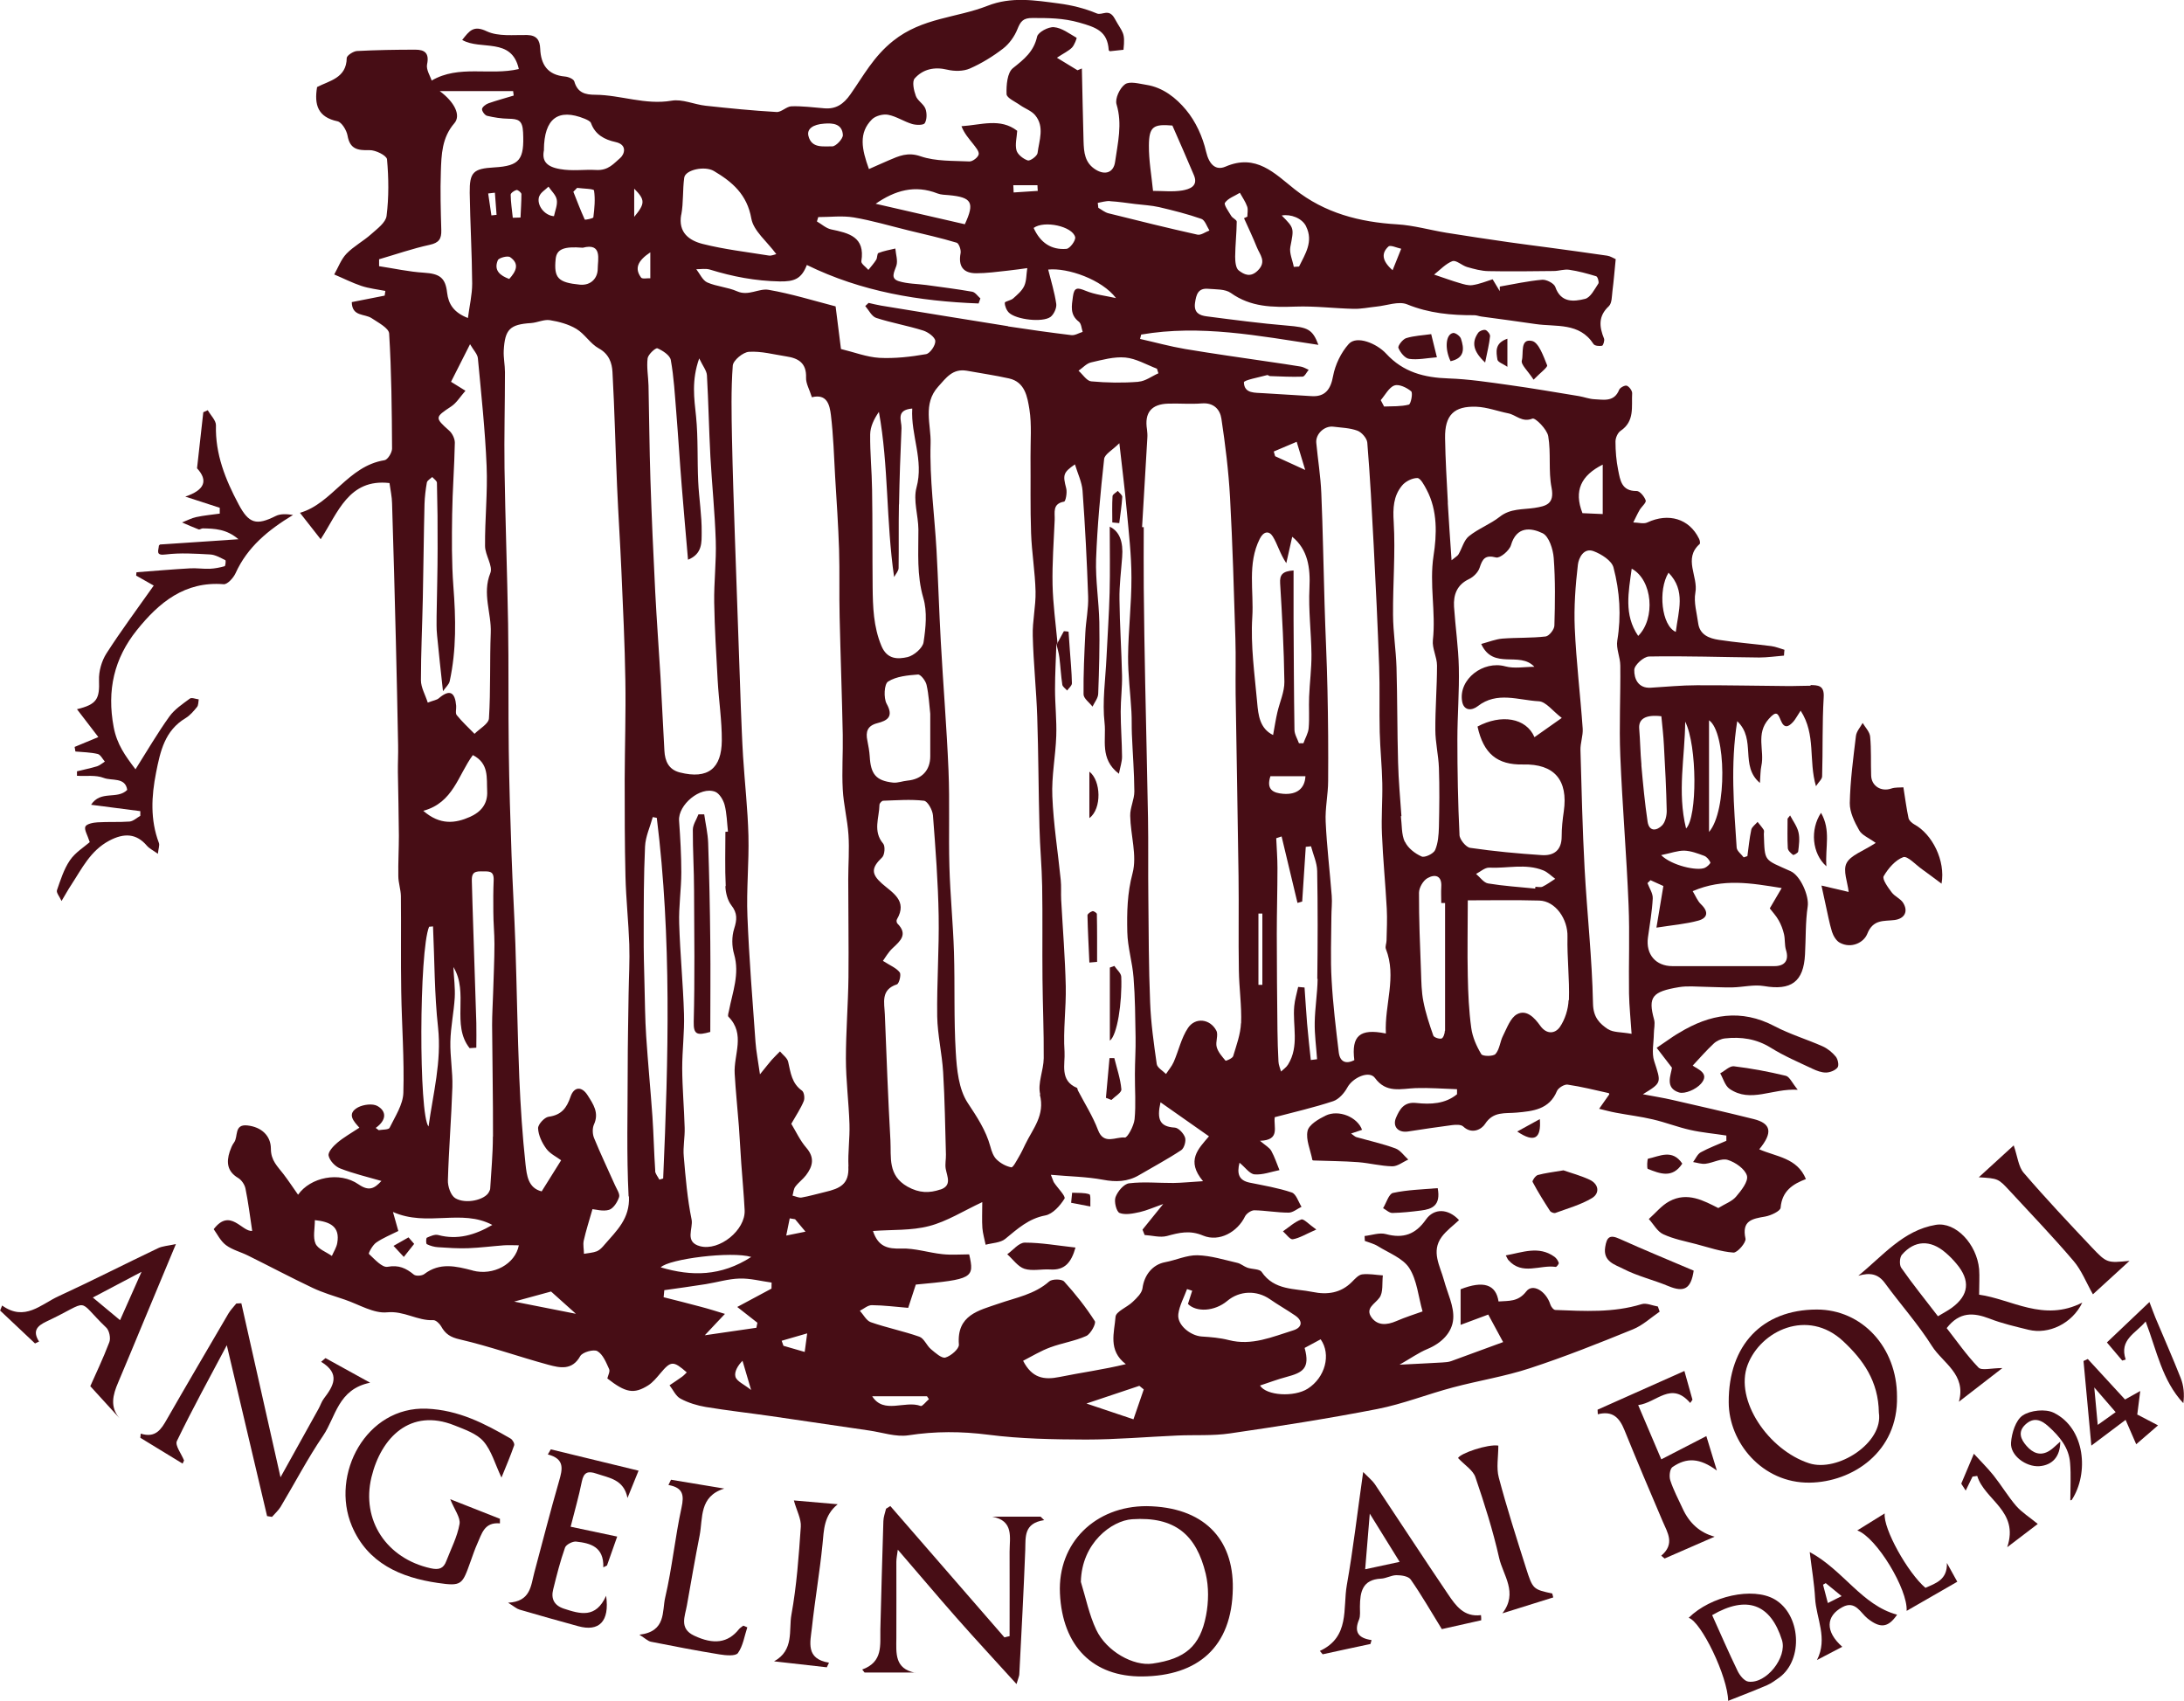 <svg xmlns="http://www.w3.org/2000/svg" id="Livello_2" data-name="Livello 2" viewBox="0 0 195.19 152"><defs><style>      .cls-1 {        fill: #470d15;      }    </style></defs><g id="Livello_1-2" data-name="Livello 1-2"><g><path class="cls-1" d="M161.87,61.28c-.73,0-1.47.04-2.2.03-2.68-.02-5.35-.08-8.03-.07-1.37,0-2.74.14-4.11.22-1.14.07-1.49-.83-1.47-1.59,0-.43.84-1.19,1.32-1.2,3.28-.06,6.56.06,9.85.09.73,0,1.47-.11,2.21-.17,0-.17.03-.35.04-.52-.39-.11-.78-.28-1.18-.33-1.57-.2-3.14-.32-4.7-.56-.84-.13-1.69-.44-1.83-1.49-.12-.91-.41-1.86-.25-2.73.27-1.44-1.1-3.03.38-4.34.07-.07.02-.35-.06-.49-.87-1.78-2.72-2.32-4.61-1.44-.34.16-.83,0-1.26,0,.19-.37.36-.76.57-1.12.18-.3.61-.65.54-.85-.12-.35-.53-.85-.81-.84-1.35.02-1.47-.97-1.65-1.87-.17-.83-.24-1.7-.24-2.55,0-.33.2-.79.46-.96,1.28-.86.96-2.17,1.03-3.37,0-.22-.26-.58-.48-.66-.17-.06-.6.17-.68.36-.44,1.11-1.37.89-2.2.85-.47-.02-.93-.2-1.39-.28-2.08-.34-4.15-.7-6.24-.99-1.8-.25-3.61-.53-5.42-.59-2.16-.07-4.05-.55-5.58-2.22-.82-.89-2.62-1.66-3.34-.86-.69.77-1.21,1.85-1.4,2.87-.21,1.19-.72,1.88-1.95,1.79-1.42-.1-2.84-.16-4.26-.26-.74-.06-1.73.07-1.76-.97,0-.2,1.35-.45,2.08-.65.07-.02.16.08.24.09.97.03,1.95.09,2.92.05.19,0,.37-.4.55-.61-.24-.1-.46-.25-.71-.29-.94-.16-1.88-.29-2.82-.43-2.5-.37-5.01-.72-7.51-1.14-1.36-.23-2.69-.6-4.03-.9.03-.13.07-.26.1-.39,5.28-.91,10.49.11,15.84.92-.53-1.42-.98-1.57-2.78-1.72-2.41-.2-4.82-.52-7.22-.83-.6-.08-1.15-.3-1.03-1.19.11-.77.28-1.35,1.18-1.27.69.06,1.51.01,2.02.37,1.79,1.28,3.74,1.29,5.8,1.22,1.72-.06,3.44.16,5.16.2.69.02,1.37-.13,2.06-.2.92-.09,1.98-.51,2.74-.2,1.96.8,3.95.98,6,.97.21,0,.42.09.64.12,1.61.22,3.23.43,4.84.67,1.83.27,3.91-.17,5.18,1.79.1.16.52.2.76.15.1-.02.24-.46.18-.63-.43-1.06-.54-2.01.43-2.91.28-.27.26-.89.32-1.36.12-.92.19-1.85.29-2.84-.21-.09-.48-.27-.76-.31-1.75-.26-3.5-.49-5.25-.73-1.17-.16-2.34-.3-3.51-.47-1.88-.27-3.75-.55-5.62-.85-1.46-.24-2.91-.66-4.38-.75-3.37-.2-6.48-1-9.18-3.14-1.79-1.42-3.44-3.2-6.17-2.02-.88.38-1.47-.19-1.74-1.34-.3-1.32-.93-2.7-1.79-3.73-.88-1.06-2.06-2.01-3.56-2.24-.64-.1-1.47-.34-1.89-.05-.47.33-.92,1.29-.76,1.8.53,1.76.11,3.43-.13,5.13-.13.96-.88,1.22-1.72.71-1-.61-1.07-1.56-1.1-2.56-.06-2.16-.1-4.32-.15-6.49-.13.06-.26.11-.39.16-.54-.33-1.08-.66-1.84-1.12.62-.41,1.04-.6,1.35-.91.22-.23.44-.85.41-.87-.65-.37-1.32-.89-2.02-.95-.5-.05-1.42.45-1.51.84-.3,1.35-1.17,2.03-2.16,2.82-.51.4-.6,1.53-.57,2.32.01.35.79.68,1.23,1,.43.3.99.49,1.32.88.87,1.04.36,2.26.22,3.39-.04.27-.65.72-.87.66-.4-.13-.9-.52-1.01-.89-.15-.54.03-1.17.06-1.76-1.52-1.17-3.21-.52-4.98-.41.25.65.66,1.1,1.03,1.57.22.29.56.67.51.94-.05.27-.54.65-.83.64-1.46-.07-3.01,0-4.36-.46-1.15-.4-1.94-.03-2.85.36-.6.25-1.18.53-1.77.78-.64-1.77-.95-3.23.28-4.45.32-.31.99-.49,1.44-.4.73.14,1.4.6,2.13.82.36.11,1.03.12,1.14-.07.2-.33.2-.91.06-1.29-.16-.43-.71-.72-.86-1.15-.18-.49-.35-1.28-.1-1.56.74-.83,1.76-1.06,2.92-.78.63.15,1.42.15,2-.1,1.05-.46,2.06-1.08,2.97-1.78.56-.43,1.03-1.09,1.29-1.74.28-.7.51-1.01,1.36-1,1.41,0,2.73,0,4.17.41,1.52.43,2.52.78,2.63,2.45,0,.06.11.11.11.11.44-.05.82-.09,1.21-.13.17-1.61-.07-1.48-.78-2.78-.53-.97-1.11-.26-1.61-.47-1.07-.45-2.24-.74-3.4-.89-2.12-.28-4.23-.63-6.36.21-2.77,1.09-5.82,1.05-8.43,3.13-1.76,1.4-2.66,3.13-3.83,4.79-.61.87-1.29,1.33-2.33,1.24-.98-.08-1.96-.21-2.93-.18-.45.01-.9.54-1.34.51-2.11-.12-4.22-.33-6.33-.56-1.03-.11-2.09-.62-3.05-.45-2.35.4-4.53-.51-6.8-.53-.93,0-1.6-.18-1.89-1.19-.06-.22-.54-.42-.84-.44-1.55-.14-2.15-1.07-2.21-2.49-.03-.75-.3-1.2-1.17-1.22-1.21-.02-2.57.15-3.6-.33-1.19-.57-1.55-.05-2.2.77,1.66.96,4.42-.28,5.06,2.6-2.6.61-5.35-.4-7.79,1.03-.12-.39-.51-.98-.41-1.45.21-1-.21-1.31-1.04-1.31-1.75,0-3.49.03-5.23.12-.32.02-.9.4-.91.62-.02,1.81-1.56,2.03-2.65,2.6-.27,1.6.08,2.69,1.82,3.06.38.08.81.79.9,1.27.21,1.22.9,1.34,1.96,1.31.54-.02,1.54.48,1.57.82.15,1.67.17,3.38-.04,5.05-.07.6-.84,1.16-1.38,1.64-.69.62-1.55,1.07-2.2,1.74-.49.51-.74,1.23-1.1,1.86.81.34,1.59.74,2.42,1.02.69.23,1.43.31,2.15.45-.02.14-.04.28-.06.42-.98.19-1.96.38-2.94.58.02,1.32,1.16,1.02,1.78,1.44.58.39,1.53.88,1.56,1.37.21,3.42.24,6.85.26,10.28,0,.36-.39,1-.68,1.04-3.27.52-4.67,3.87-7.55,4.7.68.86,1.22,1.55,1.85,2.36,1.54-2.36,2.5-5.44,6.15-5.02.09.65.22,1.22.23,1.8.13,4.1.24,8.21.34,12.32.08,3.09.14,6.18.2,9.27.02.81-.03,1.62-.02,2.44.03,1.9.08,3.79.09,5.69,0,1.2-.07,2.4-.05,3.6,0,.6.22,1.2.23,1.8.03,2.84-.02,5.69.03,8.54.05,3.01.28,6.03.19,9.03-.03,1.06-.74,2.12-1.23,3.13-.09.18-.63.15-.97.21-.09-.07-.18-.13-.27-.2.98-.7.98-1.49.15-1.96-.43-.24-1.25-.13-1.73.12-1.06.58-.37,1.27.12,1.82-.71.47-1.39.85-1.97,1.34-.36.3-.85.83-.78,1.16.09.44.58.97,1.03,1.14,1.17.46,2.41.75,3.69,1.12-.63.68-1.11.95-2.05.3-1.71-1.18-4.3-.63-5.4.93-.44-.62-.85-1.25-1.31-1.85-.52-.68-1.12-1.2-1.12-2.26,0-1.15-.83-1.94-2.09-2.08-1.23-.14-.81,1.01-1.2,1.52-.18.24-.29.54-.39.82-.31.96-.22,1.77.75,2.35.31.18.59.6.66.95.25,1.22.4,2.46.6,3.78-.91.12-1.96-2.09-3.44-.15.31.43.61,1.06,1.09,1.42.57.43,1.32.61,1.98.94,1.92.95,3.82,1.96,5.76,2.88.93.44,1.92.73,2.9,1.06,1.26.43,2.57,1.25,3.77,1.13,1.52-.15,2.71.77,4.13.7.22-.01.55.3.69.54.38.69.83.99,1.68,1.18,2.67.62,5.27,1.55,7.92,2.27,1.01.27,2.11.53,2.84-.78.2-.35,1.2-.63,1.53-.44.5.29.78,1.01,1.05,1.6.1.22-.1.57-.16.84,1.64,1.28,2.37,1.42,3.65.62.42-.27.76-.69,1.09-1.08.94-1.12,1.15-1.14,2.36-.08-.15.14-.28.29-.44.4-.36.26-.73.5-1.1.75.32.41.56.98.99,1.2.69.37,1.48.61,2.25.74,1.94.32,3.91.54,5.86.82,2.91.42,5.82.86,8.73,1.28,1.18.17,2.4.6,3.52.43,2.4-.37,4.73-.36,7.15-.05,2.87.37,5.8.42,8.71.43,2.72,0,5.44-.24,8.16-.36,1.57-.07,3.17.04,4.72-.19,4.4-.64,8.81-1.33,13.17-2.18,2.29-.45,4.49-1.33,6.76-1.93,2.29-.61,4.65-.98,6.89-1.72,3.11-1.02,6.15-2.23,9.19-3.47.87-.35,1.6-1.04,2.39-1.58-.06-.15-.11-.31-.16-.46-.49-.08-1.03-.34-1.45-.21-2.54.78-5.12.62-7.71.52-.16,0-.39-.29-.45-.49-.38-1.2-1.58-1.92-2.15-1.17-.73.95-1.57.83-2.48.9-.23-1.53-1.36-1.89-3.39-1.09v3.18c1.03-.38,1.78-.66,2.47-.92.5.93.99,1.83,1.33,2.46-1.61.59-3.12,1.15-4.64,1.7-.24.09-.51.1-.77.12-1.15.07-2.3.12-3.85.2.99-.56,1.7-1.07,2.49-1.4,1.26-.52,2.22-1.47,2.31-2.69.09-1.13-.52-2.31-.83-3.47-.35-1.28-1.16-2.55-.2-3.86.42-.57,1.03-1.01,1.55-1.5-.97-1.05-2.24-1.08-2.96-.05-.92,1.32-2.02,1.72-3.57,1.3-.58-.16-1.27.1-1.91.17,0,.15.01.29.02.44.39.15.82.25,1.17.47.98.61,2.23,1.07,2.8,1.95.7,1.09.81,2.56,1.19,3.88-.67.24-1.53.51-2.36.87-.84.36-1.66.41-2.2-.33-.59-.83.29-1.19.71-1.77.35-.48.22-1.31.3-1.99-.62-.04-1.25-.17-1.86-.09-.33.05-.64.41-.91.68-.99.99-2.19,1.16-3.5.89-1.62-.33-3.43-.12-4.56-1.79-.19-.28-.85-.23-1.28-.38-.31-.11-.58-.36-.89-.43-1.18-.27-2.37-.65-3.57-.68-.96-.02-1.92.44-2.89.62-1.12.21-1.87,1.15-2.02,2.33-.06.44-.51.87-.87,1.21-.5.49-1.5.86-1.54,1.34-.1,1.39-.7,3,.92,4.23-2,.49-3.98.75-5.94,1.15-1.37.28-2.45.1-3.24-1.45.8-.41,1.58-.89,2.43-1.2,1.05-.39,2.2-.56,3.22-1.02.39-.18.89-1.11.76-1.32-.8-1.25-1.74-2.44-2.74-3.54-.21-.24-1.08-.24-1.34-.01-1.31,1.16-2.96,1.44-4.51,1.98-1.79.62-3.77,1.01-3.56,3.66.03.38-.71,1.02-1.2,1.16-.34.1-.9-.42-1.3-.75-.38-.32-.61-.96-1.03-1.11-1.42-.5-2.92-.8-4.35-1.3-.39-.14-.65-.67-.97-1.02.36-.18.72-.51,1.08-.5,1.07.01,2.14.15,3.24.24.26-.79.47-1.43.68-2.08,5.07-.47,5.26-.57,4.77-2.7-.8,0-1.61.07-2.41-.02-1.22-.13-2.44-.54-3.65-.5s-2.07-.15-2.54-1.57c1.71-.13,3.43-.02,5.02-.44,1.59-.41,3.04-1.34,4.75-2.14,0,.94-.04,1.63.01,2.32.04.5.19.99.29,1.49.59-.16,1.32-.17,1.75-.52,1.1-.9,2.09-1.82,3.59-2.1.66-.13,1.32-.87,1.71-1.5.13-.21-.61-.94-.94-1.44-.06-.09-.08-.2-.28-.69,1.71.15,3.2.17,4.65.44,1.16.22,2.21.19,3.23-.41,1.26-.74,2.56-1.43,3.78-2.24.26-.18.44-.82.33-1.13-.13-.37-.59-.87-.93-.88-1.32-.08-1.61-.72-1.26-2.26,1.51,1.06,2.87,2.01,4.33,3.04-.96,1.13-2.07,2.17-.53,4.01-1.14.07-1.89.15-2.65.16-1.32.01-2.66-.13-3.96.03-.47.06-1.02.72-1.21,1.23-.15.4.08,1.31.36,1.42.52.2,1.21.05,1.81-.08.62-.14,1.21-.41,2.09-.72-.78.97-1.32,1.63-1.85,2.29.06.16.12.32.19.48.67.04,1.38.25,1.99.09,1.1-.3,2.04-.54,3.23-.04,1.46.61,3.09-.34,3.75-1.71.13-.26.55-.55.83-.55,1.02.02,2.04.21,3.07.21.38,0,.77-.34,1.15-.52-.28-.45-.48-1.15-.87-1.28-1.21-.41-2.49-.62-3.76-.88-.97-.2-1.16-.79-.91-1.78.51.41.9,1,1.34,1.04.73.06,1.48-.23,2.23-.38-.24-.58-.43-1.18-.73-1.72-.16-.29-.52-.48-1.01-.9,1.85-.06,1.19-1.23,1.32-2.11,1.74-.46,3.5-.86,5.22-1.43.51-.17.99-.72,1.26-1.21.48-.9,1.96-1.56,2.47-.87,1.02,1.4,2.33.96,3.65.91,1.23-.04,2.46.06,3.69.1v.45c-1.06.87-2.37.92-3.64.78-1.1-.12-1.48.55-1.81,1.31-.34.79.19,1.37,1.06,1.24,1.31-.2,2.61-.4,3.93-.57.33-.04.8-.07,1.01.12.78.74,1.65.25,1.95-.22.75-1.16,1.78-.92,2.83-1.02,1.44-.13,2.92-.27,3.6-1.93.12-.28.66-.61.95-.57,1.24.18,2.46.49,3.68.76.04,0,.05.15.04.12-.33.47-.61.87-.9,1.28.5.12,1,.26,1.5.35,1.1.21,2.22.34,3.31.6,1.12.26,2.21.69,3.33.94,1.06.24,2.16.33,3.23.5v.47c-.77.34-1.56.63-2.29,1.03-.29.16-.46.57-.68.87.37.06.76.2,1.12.15.67-.08,1.41-.52,1.98-.34.68.21,1.54.81,1.71,1.41.14.51-.51,1.33-.98,1.88-.36.42-.97.63-1.58,1.01-1.29-.65-2.76-1.48-4.38-.6-.69.37-1.22,1.04-1.83,1.58.43.47.76,1.12,1.29,1.36.92.43,1.94.62,2.93.88,1.11.29,2.22.68,3.34.76.35.03,1.16-.91,1.08-1.25-.35-1.61.59-1.77,1.76-1.97.51-.09,1.36-.49,1.38-.79.12-1.5,1.1-2.12,2.26-2.56-.78-1.91-2.66-1.99-4.17-2.66,1.23-1.49,1.07-2.31-.49-2.7-2.41-.6-4.84-1.16-7.26-1.71-.86-.2-1.73-.33-2.65-.51,1.71-1.04,1.64-1.02,1.01-2.96-.24-.74-.04-1.63-.03-2.44,0-.43.13-.89.02-1.28-.56-2.03-.16-2.49,2.22-2.89.77-.13,1.57-.04,2.36-.03.81.01,1.62.07,2.43.05.94-.02,1.9-.27,2.8-.12,2.44.42,3.56-.37,3.68-2.84.08-1.43.03-2.87.24-4.28.14-.92-.64-2.74-1.52-3.14-2.42-1.1-2.31-.78-2.4-3.32,0-.13.05-.29-.02-.39-.16-.25-.36-.47-.54-.7-.19.23-.5.44-.56.69-.17.78-.24,1.58-.35,2.37-.11.04-.22.08-.33.11-.22-.29-.61-.57-.63-.88-.24-3.67-.57-7.36.05-11.29,1.74,1.65.21,3.99,2.03,5.52.05-.66.04-1.11.13-1.53.3-1.37-.53-2.85.66-4.19.69-.78.82-.49,1.07.12.32.79.71.58,1.12.13.19-.21.32-.48.66-.99,1.39,2.15.69,4.45,1.37,6.75.25-.39.55-.63.55-.88.07-2.35,0-4.72.14-7.06.07-1.1-.52-1.08-1.22-1.1l.1.06ZM129.82,23.34c.31-.12.83.38,1.29.52.63.18,1.28.36,1.92.37,1.94.04,3.88.01,5.82-.01.47,0,.95-.18,1.4-.11.82.12,1.62.34,2.41.58.13.04.27.53.19.65-.34.51-.7,1.25-1.19,1.37-1.01.25-2.16.37-2.66-1.07-.11-.32-.79-.67-1.17-.64-1.27.11-2.53.39-3.79.61v.41c-.2-.32-.39-.64-.64-1.06-.58.18-1.17.43-1.8.52-.37.06-.79-.08-1.17-.19-.66-.19-1.3-.43-2.26-.75.53-.42,1.03-.97,1.65-1.21h0ZM124.09,22.03c.18-.16.75.12,1.14.2-.24.59-.48,1.18-.77,1.92-.98-.86-1-1.54-.37-2.12ZM116.73,20.24c.67,1.35-.08,2.46-.63,3.58-.16.01-.31.02-.47.03-.11-.59-.41-1.22-.31-1.78.32-1.67.38-1.66-.77-2.81.79-.15,1.82.23,2.18.97h0ZM109.48,18.12c.28-.41.87-.6,1.33-.89.22.4.5.79.65,1.22.1.27.02.6.02.91-.1.05-.2.09-.3.14.39.87.8,1.72,1.15,2.6.26.66.9,1.27.08,2.08-.67.66-1.24.34-1.7-.01-.27-.2-.32-.81-.32-1.24.01-1.04.13-2.08.14-3.12,0-.17-.37-.31-.49-.51-.23-.39-.69-1.01-.56-1.19h0ZM30.14,111.09c-.07.4-.31.76-.48,1.15-.51-.36-1.24-.61-1.46-1.1-.25-.57-.06-1.34-.06-2.1,1.34.14,2.27.56,2,2.05ZM48.61,13.4c.02-2.84,1.29-3.74,3.64-2.79.21.09.51.22.57.39.37,1.04,1.22,1.48,2.18,1.69,1.12.24.79,1.12.44,1.42-.58.49-1.06,1.15-2.18,1.08-1.04-.06-2.1.12-3.21-.08-1.28-.22-1.63-.78-1.43-1.72h0ZM52.08,22.14c1.78-.47,1.34,1.07,1.34,1.88s-.58,1.51-1.59,1.42c-1.96-.19-2.34-.6-2.17-2.29.09-.88.72-1.15,2.42-1.01ZM51.25,17.13c.11-.11.22-.22.33-.34.53.07,1.49.08,1.51.23.12.78.04,1.61-.06,2.4,0,.1-.74.25-.77.2-.37-.81-.69-1.66-1.02-2.49h.01ZM48.2,17.54c.12-.34.54-.58.82-.86.26.39.67.75.74,1.17.08.46-.15.98-.25,1.47-.84-.05-1.59-1-1.32-1.78h0ZM33.88,23.78c0-.2,0-.41,0-.61,1.51-.44,3-.96,4.52-1.29.84-.18,1.06-.54,1.04-1.31-.05-1.74-.1-3.48-.04-5.22.05-1.53.09-3.05,1.21-4.34.61-.71,0-1.9-1.31-2.87h6.56c.02.13.03.27.05.4-.75.23-1.51.43-2.25.69-.23.08-.55.32-.58.51-.02.19.25.56.45.61.63.15,1.28.25,1.92.26.85.02,1.25.11,1.3,1.22.11,2.39-.26,3-2.58,3.13-1.87.11-2.21.42-2.19,2.27.04,2.7.2,5.4.22,8.11,0,1-.24,1.99-.38,3.08-1.27-.49-1.74-1.25-1.86-2.26-.15-1.35-.67-1.7-2.07-1.79-1.34-.08-2.67-.38-4-.58h0ZM44.05,101.58c0,1.55-.15,3.1-.24,4.64,0,.12-.08.23-.13.34-.37.67-2.05,1.08-2.99.52-.41-.25-.68-1.06-.66-1.61.08-2.78.31-5.55.4-8.33.04-1.35-.21-2.71-.18-4.06.03-1.31.31-2.61.39-3.91.05-.87-.07-1.74-.12-2.75,1.41,2.29-.21,5.16,1.45,7.25.2-.01.4-.03.6-.04,0-.74.02-1.47,0-2.21-.09-2.88-.19-5.77-.28-8.66-.05-1.33-.08-2.66-.12-3.99-.02-.59.07-.92.83-.9.64.02,1.15-.12,1.12.78-.04.95-.04,1.9-.03,2.84,0,.96.1,1.91.1,2.87,0,1.47-.08,2.94-.12,4.41-.03.95-.09,1.9-.09,2.84.02,3.32.09,6.64.08,9.96h-.01ZM39.06,56.75c.15,1.59.33,3.18.53,5.02.26-.37.54-.61.6-.89.61-2.8.55-5.62.33-8.47-.16-2.14-.14-4.3-.11-6.44s.2-4.27.24-6.41c0-.36-.23-.84-.51-1.08-1.29-1.15-1.28-1.19.19-2.16.48-.32.81-.88,1.27-1.4-.56-.35-.88-.55-1.29-.8.53-1.05,1.04-2.06,1.7-3.36.31.54.67.89.7,1.26.3,3.21.65,6.42.78,9.63.1,2.37-.16,4.76-.14,7.14,0,.82.73,1.79.47,2.43-.74,1.84.11,3.56.04,5.33-.1,2.55,0,5.11-.16,7.65-.03.49-.84.92-1.29,1.38-.54-.55-1.11-1.08-1.59-1.67-.14-.17-.03-.55-.05-.83-.1-1.18-.54-1.54-1.55-.68-.18.16-.47.19-.99.39-.22-.7-.61-1.35-.61-2,0-2.46.12-4.92.17-7.38.06-2.79.08-5.58.15-8.37.02-.64.1-1.29.21-1.92.04-.19.31-.33.48-.49.15.17.42.34.42.52.05,1.95.07,3.91.06,5.86,0,2.02-.06,4.04-.09,6.05,0,.56-.02,1.11.04,1.67v.02ZM37.83,72.46c2.68-.72,3.11-3.19,4.43-4.98,1.46.75,1.22,2.03,1.28,3.23.06,1.18-.61,1.88-1.53,2.29-1.31.58-2.67.77-4.18-.54ZM38.3,100.67c-.88-1.03-.85-15.7.05-17.85.12-.01.24-.02.35-.03.14,3.01.12,6.04.45,9.03.33,3.05-.45,5.93-.85,8.85ZM43.92,19.26c-.1-.65-.19-1.31-.29-1.97.2-.02.4-.04.6-.07.05.66.1,1.32.15,1.98-.15.02-.31.04-.46.05h0ZM44.49,23.26c.09-.22.88-.43,1.1-.28.87.6.53,1.28-.08,1.95-.81-.3-1.4-.76-1.02-1.67ZM45.83,19.47c-.07-.69-.18-1.38-.19-2.07,0-.15.32-.37.52-.42.12-.03.43.23.44.36,0,.7-.05,1.4-.08,2.1-.23,0-.46.01-.69.02h0ZM42.24,113.54c-1.5-.39-2.93-.74-4.32.32-.21.16-.74.2-.93.05-.71-.58-1.35-.88-2.35-.7-.49.09-1.16-.68-1.67-1.15-.06-.06.33-.8.66-1.02.61-.42,1.32-.7,1.97-1.03-.15-.51-.26-.93-.48-1.7,3.05,1.36,6.13-.31,8.88,1.16-1.56.91-3.12,1.36-4.84.9-.3-.08-.69.1-1.01.24-.08.04-.09.54,0,.58.31.15.66.25,1,.27.89.06,1.79.12,2.68.09,1.07-.04,2.14-.18,3.21-.26.43-.03.86,0,1.33,0-.32,1.68-2.28,2.74-4.12,2.26h-.01ZM45.95,116.32c1.15-.31,2.1-.57,3.3-.9.58.53,1.37,1.23,2.22,1.99-1.81-.36-3.56-.7-5.52-1.09ZM56.21,106.91c.1,2-1.1,3.07-2.18,4.32-.19.23-.42.48-.68.59-.36.14-.77.16-1.16.23,0-.39-.1-.8-.02-1.18.2-.89.48-1.76.78-2.81.28.02.94.22,1.48.06.39-.12.75-.69.9-1.14.09-.29-.22-.72-.37-1.07-.62-1.4-1.28-2.77-1.86-4.19-.15-.35-.17-.88-.02-1.22.49-1.06-.07-1.84-.57-2.63-.52-.81-1.21-.77-1.52.14-.34,1.01-.82,1.64-1.96,1.79-.37.05-.96.69-.94,1.04.03.62.35,1.29.73,1.81.33.46.92.73,1.33,1.04-.6.96-1.15,1.84-1.74,2.78-1.22-.3-1.33-1.45-1.44-2.4-.28-2.58-.45-5.18-.56-7.78-.16-3.98-.22-7.97-.35-11.95-.09-2.63-.25-5.25-.34-7.88-.11-3.15-.21-6.3-.25-9.45-.05-3.75,0-7.5-.06-11.25-.08-4.64-.25-9.28-.32-13.91-.04-2.86.04-5.73.04-8.59,0-.64-.14-1.29-.11-1.92.1-1.92.56-2.35,2.44-2.47.57-.04,1.15-.34,1.68-.26.81.13,1.67.36,2.37.78.75.45,1.25,1.33,2,1.74.92.5,1.19,1.31,1.23,2.13.19,3.39.26,6.79.41,10.19.11,2.54.28,5.08.39,7.63.14,3.24.3,6.48.35,9.72.05,2.94-.05,5.89-.06,8.84,0,2.89,0,5.79.07,8.68.05,2.02.27,4.04.34,6.07.05,1.47-.04,2.94-.06,4.41-.03,2.24-.08,4.48-.08,6.73,0,3.8-.11,7.61.08,11.4l.03-.02ZM116.6,120.46c.47-.26.96-.52,1.43-.77.96,1.36.4,3.42-1.15,4.41-1.22.78-3.71.63-4.27-.28.8-.26,1.58-.56,2.38-.77,1.41-.38,2.12-.74,1.61-2.58h0ZM105.31,117.43c.1-.76.51-1.49.78-2.23.15.05.3.1.46.15-.12.38-.24.76-.38,1.18.76.76,2.38.67,3.5-.26,1.11-.94,2.65-.98,3.83-.16.73.51,1.52.95,2.26,1.46.75.52.57,1.09-.18,1.32-1.87.58-3.7,1.4-5.76.87-.78-.2-1.61-.27-2.42-.32-1.02-.07-2.21-1.04-2.09-1.99v-.02ZM101.83,123.85c.13.11.26.22.39.32-.28.82-.56,1.63-.92,2.67-1.47-.49-2.72-.92-4.2-1.41,1.8-.6,3.26-1.09,4.72-1.58h0ZM82.84,124.77c.06.09.12.18.18.27-.25.21-.59.66-.73.61-1.41-.53-3.3.77-4.34-.87h4.89ZM104.78,11.22c.65,1.49,1.31,2.97,1.93,4.45.41.99-.43,1.24-1.04,1.35-.84.14-1.72.04-2.62.04-.14-1.4-.38-2.72-.37-4.05.01-1.7.4-1.94,2.11-1.79h0ZM99.2,17.98c.75.04,1.5.16,2.24.25.72.09,1.45.12,2.15.28,1.28.3,2.55.62,3.78,1.05.32.11.49.68.72,1.04-.36.13-.76.44-1.07.37-2.66-.59-5.31-1.25-7.96-1.91-.32-.08-.6-.32-.9-.49-.02-.15-.03-.29-.05-.44.36-.06.72-.18,1.08-.16h.01ZM96.09,21.19c.07.29-.47,1.03-.78,1.05-1.35.11-2.33-.54-2.93-1.87.95-.7,3.48-.14,3.71.82ZM92.72,16.55c0,.17.02.34.03.51-.72.05-1.44.09-2.16.14,0-.22-.02-.43-.03-.65h2.16ZM83.79,17.29c.31.12.67.12,1.01.15,2.06.19,2.33.66,1.43,2.6-2.69-.62-5.3-1.21-7.97-1.83,1.72-1.19,3.5-1.72,5.53-.92ZM73.65,11.05c.8-.07,1.62.02,1.68,1.01.02.34-.63,1.03-.95,1.02-.78-.02-1.85.21-2.13-.94-.15-.63.42-1.02,1.4-1.09ZM60.89,19.18c.2-1.08.11-2.21.26-3.3.1-.71,1.83-1.08,2.65-.6,1.65.98,2.97,2.1,3.35,4.26.2,1.1,1.39,2.03,2.23,3.17-.18.04-.43.16-.65.13-1.98-.32-3.99-.55-5.93-1.04-1.18-.3-2.21-1-1.92-2.62h0ZM58.72,31.11c.49.21,1.15.63,1.23,1.06.28,1.54.36,3.11.49,4.67.18,2.21.31,4.41.49,6.62.17,2.12.36,4.23.56,6.56,1.31-.52,1.21-1.6,1.22-2.43.02-1.52-.24-3.04-.31-4.56-.09-1.93,0-3.89-.19-5.8-.17-1.63-.42-3.22.28-5.2.33.69.66,1.09.69,1.5.14,2.42.18,4.84.31,7.27.14,2.51.4,5.02.48,7.53.06,1.84-.17,3.68-.14,5.53.04,2.31.18,4.62.31,6.93.1,1.8.38,3.6.37,5.4-.02,2.45-1.2,3.49-3.76,2.84-1-.26-1.32-1.02-1.37-1.94-.13-2.21-.22-4.42-.35-6.62-.15-2.52-.34-5.04-.47-7.56-.17-3.35-.32-6.71-.43-10.06-.09-2.8-.11-5.59-.17-8.39-.02-.81-.18-1.64-.08-2.44.05-.35.72-.96.87-.89l-.03-.02ZM64.83,79.2c.02.58.19,1.26.53,1.7.56.71.51,1.29.25,2.11-.22.69-.21,1.56,0,2.27.51,1.77-.14,3.38-.46,5.04-.04.18-.13.46-.05.54,1.55,1.56.46,3.39.56,5.09.09,1.59.26,3.17.38,4.75.08,1.09.13,2.19.21,3.29.1,1.39.23,2.77.3,4.16.09,1.78-2.26,3.68-3.99,3.22-1.41-.38-.59-1.59-.75-2.38-.38-1.86-.54-3.76-.7-5.65-.08-.84.11-1.71.08-2.56-.05-1.77-.21-3.54-.22-5.31,0-1.62.21-3.23.16-4.85-.08-2.7-.35-5.39-.43-8.09-.05-1.52.19-3.05.19-4.57s-.09-3.08-.2-4.62c-.1-1.41,1.9-3.1,3.23-2.58.38.15.72.73.84,1.17.2.77.21,1.59.3,2.39-.08,0-.16.01-.23.02,0,1.61-.05,3.23.03,4.85h-.03ZM56.68,16.86c.98.99,1,1.32,0,2.52v-2.52ZM58.12,22.55v2.32c-.28-.02-.71.08-.82-.06-.6-.81-.33-1.49.82-2.26ZM58.56,104.63c-.11-1.61-.14-3.23-.25-4.84-.17-2.4-.4-4.8-.56-7.2-.1-1.53-.11-3.06-.15-4.59-.04-1.5-.08-3.01-.07-4.51,0-2.62,0-5.23.12-7.84.04-.89.45-1.75.69-2.63.12.02.24.05.36.07,1.33,10.73,1.04,21.48.57,32.23-.11.04-.23.07-.34.1-.13-.26-.36-.51-.38-.78h.01ZM59.05,113.26c.75-.76,6.33-1.46,8.09-.93-2.7,1.74-5.33,1.75-8.09.93ZM65.73,123.04c-.13-.45.23-1.03.63-1.43.21.71.42,1.42.77,2.61-.65-.52-1.28-.77-1.4-1.18ZM68.95,115.16c-.94.51-1.88,1.01-3.06,1.64.67.53,1.24.97,1.8,1.41-.03.15-.06.3-.09.45-1.46.21-2.92.43-4.61.67.79-.85,1.3-1.38,1.8-1.91-.72-.22-1.44-.45-2.17-.64-1.1-.3-2.21-.57-3.31-.85l.06-.63c1.24-.18,2.48-.34,3.71-.54,1.01-.16,2-.47,3.01-.5.95-.03,1.91.23,2.87.36,0,.18,0,.36-.01.54h0ZM71.92,120.82c-.69-.2-1.3-.38-1.9-.55-.05-.15-.1-.3-.16-.45.7-.2,1.39-.4,2.28-.66-.09.64-.15,1.12-.22,1.65h0ZM70.27,110.41c.11-.51.21-1.02.31-1.53.16.03.32.05.48.08.24.28.48.57.93,1.11-.66.13-1.19.24-1.73.35h.01ZM75.82,104.25c.08,1.56-.71,1.96-2.1,2.28-.69.16-1.38.37-2.08.49-.25.04-.54-.11-.81-.17.08-.27.09-.59.25-.8.28-.38.68-.66.96-1.03.6-.79.79-1.56.03-2.44-.58-.67-.96-1.51-1.35-2.15.43-.76.84-1.36,1.11-2.02.11-.26.04-.8-.15-.94-.92-.65-1.02-1.61-1.24-2.58-.08-.35-.48-.62-.73-.93-.25.25-.5.5-.74.76-.27.31-.52.64-1.05,1.29-.17-1.22-.34-2.06-.4-2.9-.27-3.74-.57-7.48-.72-11.22-.1-2.4.15-4.81.09-7.21-.06-2.36-.33-4.72-.48-7.08-.09-1.47-.14-2.94-.2-4.41-.18-5.06-.36-10.11-.53-15.17-.1-2.95-.2-5.9-.26-8.86-.04-2.17-.09-4.34.07-6.49.04-.47.92-1.2,1.45-1.23,1.1-.07,2.22.24,3.33.41,1.08.16,1.82.59,1.77,1.9-.02.53.31,1.06.52,1.75,1.37-.34,1.59.71,1.7,1.58.22,1.84.28,3.69.38,5.54.13,2.16.28,4.32.35,6.48.06,2,0,4.01.05,6.02.08,3.52.21,7.03.28,10.54.03,1.63-.09,3.27,0,4.89.07,1.36.42,2.69.51,4.05.09,1.32-.02,2.65-.02,3.97,0,2.92.05,5.85.02,8.77-.03,2.42-.23,4.84-.23,7.26,0,1.96.26,3.91.32,5.87.04,1.25-.15,2.52-.09,3.77h0ZM77.73,67.6c-.03-.47-.12-.95-.21-1.41-.17-.79,0-1.33.88-1.56.91-.23,1.49-.58.84-1.74-.28-.52-.22-1.76.13-1.98.74-.47,1.76-.56,2.67-.63.24-.02.69.56.77.93.2.88.24,1.79.33,2.58v3.79c0,1.27-.76,2.06-2.03,2.18-.43.04-.87.22-1.29.18-1.53-.17-2-.75-2.09-2.34ZM80.35,45.07c.04-2.27.12-4.54.22-6.81.03-.64-.56-1.62.96-1.75-.14,2.4,1.05,4.6.38,7.06-.31,1.15.16,2.49.17,3.75.01,2.05-.16,4.07.44,6.12.36,1.22.22,2.66.02,3.96-.08.52-.86,1.18-1.42,1.32-.88.2-1.84.23-2.35-1.01-.71-1.71-.76-3.47-.78-5.25-.03-2.9,0-5.8-.05-8.7-.02-1.65-.19-3.29-.17-4.94.01-.68.33-1.36.78-2.01.88,4.84.63,9.73,1.36,14.76.14-.27.39-.53.4-.8.03-1.9-.01-3.79.03-5.69h.01ZM84.05,106.3c-.99.34-1.9.33-2.94-.25-1.79-1.01-1.45-2.63-1.53-4.13-.21-3.75-.35-7.51-.5-11.27-.04-1.04-.39-2.2,1.08-2.68.2-.07.4-.88.25-1.07-.3-.4-.85-.61-1.5-1.03.2-.27.47-.77.87-1.14.7-.65,1.38-1.24.42-2.2-.07-.07-.1-.28-.04-.37.99-1.68-.43-2.39-1.35-3.21-.95-.85-.95-1.39.02-2.32.24-.22.3-1.01.1-1.24-.94-1.11-.35-2.31-.33-3.47,0-.13.21-.36.33-.36,1.22-.04,2.45-.14,3.65,0,.32.04.76.82.8,1.3.23,2.99.46,5.99.51,8.98s-.17,5.99-.13,8.99c.03,1.66.43,3.32.53,4.99.15,2.45.18,4.91.25,7.36.01.43-.09.86-.02,1.27.13.71.57,1.5-.47,1.86h0ZM92.93,97.8c.49,1.86-.62,3.06-1.3,4.47-.18.38-.36.76-.58,1.13-.2.34-.51.95-.67.92-.47-.09-.96-.36-1.31-.7-.29-.28-.45-.74-.56-1.16-.4-1.46-1.2-2.65-2.03-3.91-.8-1.22-.97-2.98-1.06-4.52-.18-2.97-.07-5.96-.16-8.94-.08-2.56-.34-5.12-.41-7.68-.08-2.86.04-5.72-.08-8.57-.16-3.85-.48-7.69-.69-11.53-.15-2.71-.23-5.42-.38-8.13-.18-3.19-.63-6.39-.53-9.57.05-1.65-.72-3.51.68-5.06.71-.78,1.28-1.63,2.55-1.42,1.26.23,2.53.41,3.78.69,1.43.32,1.64,1.65,1.82,2.75.22,1.39.09,2.84.1,4.27.02,2.27-.03,4.54.05,6.8.06,1.74.36,3.48.4,5.22.03,1.32-.29,2.65-.25,3.97.06,2.41.32,4.82.4,7.23.11,3.29.11,6.59.2,9.89.04,1.75.21,3.49.24,5.23.05,2.77,0,5.55.03,8.32.02,2.36.13,4.72.11,7.07-.01,1.09-.57,2.26-.31,3.24h-.04ZM90.08,29.15c-3.78-.6-7.56-1.22-11.34-1.84-.37-.06-.74-.16-1.11-.24-.1.09-.2.19-.3.28.32.37.58.93.98,1.06,1.38.45,2.81.69,4.2,1.13.44.14,1.06.59,1.08.93.03.39-.47,1.12-.83,1.18-1.37.24-2.79.4-4.17.33-1.14-.07-2.26-.51-3.43-.79-.15-1.23-.3-2.42-.48-3.81-1.97-.51-3.96-1.13-5.99-1.48-.88-.15-1.8.59-2.82.13-.84-.37-1.82-.42-2.66-.79-.42-.19-.66-.77-.98-1.18.4,0,.83-.08,1.21.03,2.04.63,4.07,1.02,6.25,1.06,1.29.02,1.94-.22,2.42-1.47,4.9,2.4,10.06,3.24,15.35,3.44.05-.15.1-.3.16-.45-.24-.21-.46-.55-.73-.6-1.36-.24-2.74-.41-4.11-.6-.82-.11-1.67-.1-2.45-.34s-.41-.81-.22-1.38c.15-.45-.05-1.02-.09-1.54-.51.12-1.03.21-1.51.4-.13.05-.09.42-.2.6-.2.32-.46.61-.7.91-.22-.26-.66-.55-.63-.77.36-2.19-1.12-2.52-2.7-2.85-.46-.1-.85-.47-1.27-.71.04-.13.08-.26.12-.39,1.06,0,2.14-.14,3.17.03,1.65.28,3.26.76,4.89,1.16,1.44.35,2.89.67,4.31,1.1.2.06.41.65.35.94-.22,1.17.24,1.79,1.4,1.79.93,0,1.86-.13,2.79-.23.67-.07,1.33-.17,1.77-.23-.09.56-.06,1.13-.27,1.59-.2.44-.62.79-.99,1.12-.21.19-.75.26-.75.39,0,.3.16.68.38.89.66.62,3,.89,3.71.37.3-.23.56-.8.51-1.16-.15-1.04-.47-2.06-.72-3.07,1.74-.18,4.81.89,6.06,2.55-.91-.21-1.87-.3-2.73-.66-.71-.29-1.01-.32-1.12.52-.11.83-.29,1.62.53,2.25.22.17.24.6.34.91-.34.1-.69.33-1.01.29-1.89-.23-3.77-.49-5.65-.78l-.02-.02ZM101.4,100.02c-.06.6-.64,1.67-.87,1.64-.79-.1-1.88.71-2.4-.68-.46-1.22-1.18-2.35-1.79-3.52-.04-.08-.04-.21-.09-.24-1.57-.65-1.04-2.13-1.11-3.23-.13-1.94.15-3.9.11-5.85-.06-2.58-.27-5.15-.41-7.73-.03-.59.02-1.19-.04-1.78-.25-2.49-.65-4.97-.75-7.46-.08-1.79.29-3.6.35-5.4.05-1.39-.11-2.79-.11-4.18s.08-2.67.12-4c.03-.04.07-.08.1-.13-.16-1.74-.4-3.47-.44-5.21-.04-1.93.11-3.86.19-5.79.03-.65-.23-1.44.84-1.63.14-.02.29-.81.19-1.19-.31-1.19-.28-1.41.78-2.14.25.83.62,1.58.68,2.35.23,3.15.39,6.3.5,9.46.04,1.08-.2,2.16-.25,3.25-.09,1.83-.18,3.66-.16,5.49,0,.37.52.73.8,1.1.18-.38.5-.76.51-1.15.08-2.13.14-4.27.1-6.4-.04-1.87-.35-3.75-.29-5.62.11-2.99.39-5.98.72-8.96.05-.43.73-.78,1.36-1.41.25,2.27.49,4.08.65,5.91.19,2.03.43,4.06.43,6.1.01,2.35-.28,4.7-.3,7.05-.01,1.64.21,3.29.3,4.94.04.67.01,1.35.04,2.01.07,1.7.21,3.41.22,5.11,0,.73-.39,1.46-.37,2.18.03,1.72.63,3.55.21,5.13-.48,1.79-.51,3.51-.47,5.26.03,1.36.46,2.71.56,4.08.14,1.77.15,3.54.18,5.31.02,1.1-.06,2.21-.06,3.31-.01,1.34.1,2.7-.03,4.03h0ZM101.75,34.12c-1.4.11-2.83.09-4.23-.04-.4-.04-.75-.62-1.13-.95.37-.25.7-.64,1.11-.74,1.01-.23,2.06-.53,3.07-.44.96.09,1.89.64,2.83,1l.13.41c-.59.26-1.17.71-1.77.75h-.01ZM110.91,91.44c-.04.99-.41,1.98-.7,2.95-.06.19-.65.44-.68.4-.31-.37-.67-.77-.79-1.22-.13-.46.17-1.07-.03-1.46-.55-1.06-1.88-1.23-2.54-.24-.6.9-.83,2.02-1.27,3.03-.17.39-.46.72-.69,1.08-.29-.29-.78-.56-.83-.89-.26-1.82-.52-3.66-.59-5.5-.13-3.15-.13-6.3-.16-9.45-.03-2.35.01-4.7-.03-7.04-.07-4-.17-8-.25-12-.06-2.85-.1-5.7-.13-8.56-.02-1.81,0-3.62,0-5.43h-.15c.16-2.66.31-5.32.47-7.97.02-.25,0-.51-.03-.76-.24-1.49.38-2.27,1.91-2.31,1-.03,2,.06,3-.02,1.06-.08,1.62.55,1.74,1.37.35,2.33.64,4.67.77,7.02.23,4.21.35,8.43.48,12.65.05,1.63,0,3.27.02,4.9.08,5.43.19,10.85.26,16.28.04,2.81-.02,5.63.03,8.44.02,1.58.26,3.17.2,4.75v-.02ZM149.12,51.18c1.57,1.6.88,3.42.65,5.29-1.27-.55-1.61-3.72-.65-5.29ZM145.83,50.82c1.87,1.01,2.14,4.46.58,6.01-1.3-1.89-.86-3.92-.58-6.01ZM143.24,41.52v4.42c-.51-.02-1.18-.05-1.81-.08-.79-2.01-.12-3.37,1.81-4.34ZM124.63,34.45c.39-.15,1.1.19,1.49.52.17.15-.03,1.15-.21,1.19-.7.18-1.47.14-2.21.17-.1-.19-.2-.38-.3-.57.4-.46.73-1.13,1.23-1.32h0ZM115.89,39.49c.23.76.46,1.52.76,2.51-1.13-.51-1.91-.87-2.69-1.23l-.12-.42c.68-.29,1.37-.58,2.05-.87h0ZM112.82,88.01h-.35v-6.37h.35v6.37ZM112.36,62.81c-.23-2.55-.6-5.12-.44-7.65.15-2.33-.46-4.77.67-7.01.33-.66.82-.75,1.16-.21.43.69.63,1.52,1.21,2.39.18-.81.36-1.62.53-2.36,1.39,1.13,1.63,2.74,1.54,4.58-.1,1.97.16,3.96.18,5.94.01,1.26-.16,2.52-.21,3.78-.04.93.04,1.88-.04,2.8-.04.46-.31.9-.47,1.35h-.4c-.14-.4-.4-.8-.4-1.21-.05-3.29-.06-6.57-.08-9.86v-4.37c-.99.07-1.25.38-1.2,1.16.18,2.93.34,5.86.38,8.79.01.91-.42,1.82-.63,2.74-.14.6-.23,1.21-.38,2.02-1.2-.59-1.32-1.79-1.42-2.87h0ZM113.54,69.37h3.13c-.05,1.08-.75,1.67-1.99,1.57-.86-.07-1.54-.35-1.14-1.57ZM117.76,87.49c-.02,1.3-.24,2.59-.26,3.89-.02,1.09.14,2.19.21,3.28-.19.02-.37.04-.56.07-.11-1.08-.24-2.16-.33-3.24-.09-1.08-.15-2.16-.23-3.24-.19-.02-.38-.03-.57-.05-.12.57-.3,1.14-.35,1.71-.16,1.74.47,3.57-.55,5.22-.15.25-.41.42-.63.63-.08-.29-.22-.59-.23-.89-.05-.93-.08-1.87-.09-2.8-.03-2.87-.06-5.74-.06-8.61,0-1.96.06-3.92.06-5.88,0-.89-.07-1.78-.11-2.67.16-.05.32-.11.48-.16.48,1.98.95,3.96,1.42,5.94l.42-.12c.11-1.63.22-3.26.32-4.89.16-.02.31-.03.47-.05.19.74.54,1.47.55,2.22.06,3.21.05,6.42.01,9.63h.03ZM123.85,92.36c-2.34-.48-3.08.23-2.81,2.38-.78.4-1.29.13-1.39-.69-.26-2.15-.52-4.31-.64-6.47-.11-1.88-.03-3.76-.02-5.65,0-.63.08-1.26.03-1.88-.17-2.2-.44-4.4-.54-6.6-.06-1.22.22-2.45.22-3.67.02-2.71,0-5.42-.06-8.13-.05-2.57-.19-5.13-.26-7.7-.1-3.29-.15-6.58-.29-9.87-.06-1.51-.31-3.01-.45-4.51-.07-.79.73-1.53,1.51-1.44.73.09,1.5.11,2.17.36.38.14.85.68.88,1.07.25,3.04.41,6.09.57,9.14.19,3.62.36,7.23.49,10.85.07,1.96,0,3.92.05,5.88.04,1.52.2,3.04.23,4.56.03,1.52-.1,3.04-.03,4.56.09,2.22.31,4.43.43,6.65.05.94,0,1.89-.02,2.84,0,.25-.14.55-.06.76.99,2.51-.13,4.96,0,7.56h-.01ZM125.55,75.23c-.31-.67-.25-1.52-.35-2.29h.05c-.11-1.6-.26-3.2-.3-4.81-.08-2.83-.06-5.67-.14-8.5-.05-1.56-.3-3.12-.31-4.68-.02-2.76.22-5.54.06-8.29-.08-1.24-.03-2.32.73-3.25.3-.38.91-.69,1.38-.69.28,0,.62.64.83,1.04,1,1.87.91,4.05.62,5.9-.39,2.56.22,5.04-.06,7.55-.08.73.37,1.51.37,2.27,0,1.91-.16,3.83-.15,5.74,0,1.13.28,2.27.32,3.4.06,1.76.04,3.53,0,5.29-.02.69-.07,1.44-.34,2.06-.15.33-.93.7-1.21.57-.59-.26-1.22-.75-1.48-1.31h-.02ZM129.13,92.12c0,.24-.14.65-.3.69-.21.06-.67-.1-.73-.26-.35-1-.69-2.02-.89-3.06-.17-.86-.18-1.75-.21-2.63-.09-2.36-.19-4.72-.18-7.07,0-.46.37-1.1.77-1.32.66-.37,1.29-.23,1.22.79-.03.48,0,.96,0,1.44h.34c0,3.8,0,7.61,0,11.41h0ZM129.4,44.93c-.1-1.93-.22-3.85-.25-5.78-.03-2.04.78-2.88,2.81-2.8.95.04,1.89.4,2.84.59.7.14,1.23.84,2.16.47.25-.1,1.3.95,1.41,1.57.26,1.51,0,3.12.3,4.62.28,1.47-.53,1.63-1.52,1.79-1.06.16-2.16.04-3.11.79-.85.67-1.92,1.06-2.76,1.74-.45.36-.61,1.08-.93,1.62-.07.13-.23.21-.62.53-.13-1.93-.25-3.54-.34-5.15h0ZM130.44,74.61c-.14-2.84-.19-5.69-.19-8.54,0-2.14.18-4.28.13-6.42-.04-1.82-.31-3.62-.43-5.44-.06-1.06.26-1.95,1.34-2.46.4-.19.82-.61.95-1.02.26-.8.5-1.16,1.47-.91.34.09,1.19-.61,1.33-1.1.5-1.72,1.8-1.56,2.82-1.07.57.27.94,1.42,1,2.21.15,2,.12,4.02.06,6.04,0,.35-.47.94-.78.98-1.28.15-2.58.09-3.87.19-.6.05-1.19.29-1.89.48,1.09,2.37,3.42.61,4.75,2.04-.87,0-1.79.18-2.6-.04-1.96-.54-4.18,1.14-3.86,3.11.14.87.86.87,1.4.45,1.73-1.35,3.64-.53,5.45-.44.65.03,1.26.89,2.06,1.49-1.03.73-1.72,1.21-2.44,1.72-.75-1.74-2.98-2.08-5.09-.95.53,2.42,1.76,3.44,4.07,3.39,2.79-.07,4.04,1.39,3.64,4.19-.11.74-.19,1.5-.19,2.25,0,1.24-.71,1.73-1.78,1.66-2.14-.14-4.28-.34-6.4-.65-.38-.06-.94-.75-.96-1.17h0ZM138.99,78.54c-.37.24-.74.51-1.13.7-.18.08-.43.01-.64.01,0,.05,0,.11-.02.16-1.41-.14-2.82-.23-4.21-.46-.39-.07-.71-.55-1.07-.85.39-.2.79-.58,1.18-.56,1.61.08,3.25-.39,4.82.24.4.16.72.5,1.08.76h0ZM140.19,89.37c-.03.82-.32,1.74-.78,2.41-.42.6-1.18.7-1.76-.12-.5-.7-1.22-1.48-2.07-1.02-.59.32-.9,1.23-1.25,1.92-.27.52-.3,1.21-.67,1.63-.2.23-1.15.22-1.27.02-.43-.71-.79-1.53-.9-2.35-.21-1.53-.28-3.09-.31-4.64-.05-2.19,0-4.38,0-6.76,2.08,0,4.24-.04,6.39.02,1.45.04,2.56,1.66,2.52,3.23-.04,1.89.19,3.78.13,5.67h-.02ZM143.73,91.99c-.77-.51-1.34-1.07-1.36-2.32-.08-4.02-.53-8.03-.75-12.05-.19-3.52-.27-7.04-.37-10.57-.02-.64.24-1.3.2-1.93-.21-3-.58-6-.71-9-.08-1.88.06-3.79.28-5.66.07-.59.52-1.54,1.41-1.2.69.26,1.61.84,1.77,1.45.56,2.13.71,4.32.34,6.54-.12.71.27,1.49.27,2.24.03,2.69-.11,5.37,0,8.05.18,4.45.56,8.88.74,13.33.11,2.64,0,5.28.04,7.92.02,1.16.15,2.32.23,3.6-.94-.17-1.63-.11-2.09-.41h0ZM152.74,64.37c1.53,1.04,1.64,8.1,0,9.98v-9.98ZM152.3,76.48c.24.09.45.35.56.59.04.08-.28.39-.48.48-.69.32-2.98-.2-3.92-1.13.88-.18,1.48-.41,2.07-.4.6.02,1.2.25,1.77.46h0ZM150.61,64.49c1.08,2.16,1.09,8.54.08,9.55-.81-3.26-.1-6.41-.08-9.55ZM146.7,68.36c-.1-1.08-.11-2.17-.2-3.25-.07-.86.57-1.27,1.98-1.1.08.85.19,1.73.23,2.62.11,1.95.21,3.9.25,5.85,0,.43-.13.99-.41,1.28-.49.5-1.16.58-1.3-.33-.25-1.68-.41-3.38-.56-5.07h.01ZM159.23,79.37c-.44.75-.72,1.22-1.06,1.81.24.32.57.66.79,1.06.22.38.38.81.48,1.24.11.46.04.97.18,1.42.28.9-.08,1.44-1.04,1.44h-9.11c-1.49,0-2.39-1.05-2.19-2.55.16-1.16.37-2.32.43-3.49.03-.45-.3-.92-.47-1.38.09-.09.18-.17.27-.26.4.18.8.37,1.15.52-.2,1.18-.37,2.23-.62,3.72,1.45-.23,2.63-.32,3.75-.63.83-.23.93-.79.24-1.45-.32-.3-.49-.76-.75-1.18,2.75-1.18,5.23-.71,7.94-.28h.01Z"></path><path class="cls-1" d="M14.12,76.31c-.42-.31-.77-.47-1-.74-.94-1.1-2.04-1.14-3.36-.44-1.69.9-2.44,2.5-3.4,3.96-.26.39-.48.8-.86,1.43-.18-.4-.48-.74-.41-.96.32-.92.62-1.89,1.16-2.68.47-.69,1.25-1.17,1.77-1.62-.2-.64-.51-1.11-.39-1.39.11-.24.7-.36,1.08-.38.95-.06,1.92,0,2.87-.07.33-.03.64-.33.96-.51v-.42c-1.39-.18-2.78-.36-4.4-.57.86-1.33,2.34-.43,3.23-1.33-.17-1.16-1.38-.79-2.1-1.07-.71-.28-1.59-.14-2.39-.19v-.4c.6-.15,1.21-.27,1.8-.45.25-.08.46-.28.69-.42-.21-.24-.39-.62-.64-.68-.64-.15-1.32-.16-1.99-.22-.02-.14-.05-.28-.07-.41.61-.25,1.22-.51,2.12-.88-.64-.83-1.25-1.63-1.91-2.49,1.79-.43,2.03-.93,1.97-2.59-.03-.79.23-1.71.66-2.39,1.33-2.07,2.8-4.04,4.23-6.07-.34-.19-.96-.54-1.57-.89,0-.1.02-.2.03-.3,1.6-.12,3.2-.26,4.8-.35.58-.03,1.17.06,1.75.04.45-.02.9-.11,1.33-.23.07-.02.12-.51.06-.54-.44-.21-.9-.49-1.37-.51-1.31-.07-2.65-.16-3.95,0-.95.13-.65-.34-.62-.78,0-.03.06-.06.1-.11,2.23-.15,4.46-.3,7.01-.47-1.07-.92-2.13-.95-3.19-.97-.12,0-.27.13-.37.09-.5-.19-.99-.41-1.48-.62.42-.16.84-.39,1.27-.48.69-.15,1.4-.21,2.1-.31v-.52c-.99-.32-1.98-.64-3.08-1,1.72-.58,2.07-1.42,1.05-2.53.2-1.77.38-3.39.56-5.01.13-.06.26-.12.4-.18.25.45.74.91.73,1.35-.07,2.58.85,4.85,2.02,7.05.92,1.74,1.59,1.92,3.31,1.06.45-.23,1.03-.18,1.56-.1-2.21,1.34-4.07,2.85-5.14,5.21-.19.42-.73,1.01-1.06.98-3.48-.28-5.78,1.64-7.75,4.09-2.04,2.54-2.7,5.38-2.08,8.68.29,1.54,1.03,2.56,1.95,3.77,1.03-1.63,1.96-3.23,3.03-4.72.46-.64,1.18-1.12,1.83-1.6.16-.12.52.04.79.07-.04.23-.02.52-.15.68-.3.37-.63.76-1.03,1-1.85,1.11-2.25,2.94-2.63,4.86-.42,2.13-.53,4.22.25,6.29.08.21-.04.5-.09.97h.01Z"></path><path class="cls-1" d="M170.11,70.35c.17,1.07.28,1.92.46,2.76.05.22.3.44.51.56,1.61.87,2.81,3.25,2.44,5.3-.65-.48-1.18-.89-1.73-1.28-.57-.4-1.31-1.22-1.69-1.09-.71.26-1.35,1.01-1.75,1.7-.15.27.38,1,.71,1.44.27.37.78.56,1.02.93.49.77.15,1.43-.76,1.55-.96.12-1.91-.09-2.44,1.24-.3.76-1.41,1.35-2.45.79-.32-.17-.58-.61-.7-.98-.25-.81-.39-1.65-.58-2.47-.1-.44-.19-.88-.36-1.66,1.02.24,1.76.41,2.43.57-.09-.86-.53-1.91-.19-2.57.36-.71,1.44-1.05,2.61-1.81-.63-.46-1.24-.69-1.48-1.13-.42-.74-.85-1.62-.84-2.43.04-2,.31-4,.55-6,.05-.41.39-.78.6-1.16.24.4.63.79.67,1.22.11,1.15.05,2.32.09,3.48.03.94.9,1.47,1.8,1.16.35-.12.75-.08,1.09-.11h-.01Z"></path><path class="cls-1" d="M16.34,130.81c-1.27-.77-2.53-1.54-3.8-2.32.01-.12.03-.24.04-.37,1.33.42,1.83-.39,2.34-1.29,1.81-3.16,3.66-6.3,5.5-9.45.19-.32.47-.6.7-.89.15,0,.3-.01.45-.02,1.15,5.08,2.29,10.17,3.5,15.55,1.23-2.22,2.32-4.17,3.4-6.12.17-.3.27-.65.48-.92.84-1.11,1.52-2.2-.25-3.28.13-.11.26-.22.39-.33,1.24.68,2.49,1.37,3.99,2.2-2.88.58-3.07,3.07-4.2,4.73-1.39,2.04-2.53,4.24-3.8,6.36-.2.33-.51.6-.77.9l-.44-.07c-1.18-5.03-2.37-10.05-3.6-15.27-1.54,2.91-3.08,5.7-4.46,8.56-.19.39.41,1.15.64,1.74-.04.09-.09.19-.13.28h.02Z"></path><path class="cls-1" d="M81.77,149.47h-4.5c-.07-.09-.14-.18-.21-.27,1.88-.68,1.59-2.19,1.62-3.59.08-3.22.17-6.45.27-9.67.01-.37.15-.74.24-1.11l.38-.24c3.4,3.91,6.8,7.83,10.2,11.74.15-.04.3-.08.46-.11,0-2.52.01-5.03,0-7.55,0-1.26.41-2.78-1.57-3.13h4.34c.11.1.22.21.32.31-1.84.28-1.65,1.5-1.69,2.68-.14,3.69-.34,7.38-.53,11.08,0,.16-.08.31-.25.89-1.92-2.12-3.67-4-5.37-5.93-1.72-1.95-3.39-3.94-5.24-6.08-.06.48-.13.79-.13,1.09,0,2.27.01,4.54,0,6.82-.01,1.34-.17,2.73,1.69,3.09l-.03-.02Z"></path><path class="cls-1" d="M102.46,134.6c-4.55,0-7.94,3.26-7.73,7.79.22,4.79,3,7.46,7.34,7.43,4.98-.04,8.04-2.62,8.11-7.87.07-4.47-2.65-7.29-7.72-7.35h0ZM107.79,144.36c-.53,2.78-1.88,3.89-4.78,4.31-1.7.25-4.12-1.08-5.04-3.03-.63-1.34-.93-2.84-1.37-4.27.07-3.5,2.78-5.48,4.58-5.6,3.84-.26,5.75,1.41,6.58,4.88.28,1.18.26,2.51.03,3.71Z"></path><path class="cls-1" d="M162.36,117.03c-4.86.01-7.88,3.18-7.86,8.28,0,3.59,3,7.25,7.24,7.19,3.82-.05,7.92-2.75,7.8-7.7,0-4.4-3.13-7.78-7.18-7.77h0ZM161.69,130.77c-3.64-1.18-6.69-5.65-5.5-8.79,1.16-3.07,5.37-5.07,8.53-2.13,1.8,1.68,3.16,3.58,3.2,6.4.42,2.69-3.69,5.34-6.23,4.52Z"></path><path class="cls-1" d="M176.88,115.7c0-.91.05-1.6,0-2.28-.21-2.25-2.1-4.25-3.87-3.96-2.93.49-4.74,2.78-6.93,4.55,1.02-.29,1.76-.2,2.39.67,1.38,1.89,2.96,3.65,4.2,5.62.95,1.5,3.09,2.52,2.4,4.97,1.23-.95,2.45-1.9,3.89-3.01-1.02,0-1.86.25-2.14-.05-1.06-1.1-1.94-2.37-2.84-3.52,1.16-1.49,2.41-1.39,3.83-.85,1.12.44,2.32.71,3.49,1,1.79.44,3.9-.55,4.8-2.43-3.46,1.77-6.32-.31-9.23-.71h.02ZM174.43,116.88c-.35.25-.73.45-1.23.75-1.15-1.5-2.27-2.88-3.28-4.33-.18-.26-.15-.93.06-1.17,1.13-1.3,2.54-1.35,3.88-.2.36.3.69.64.99,1,1.27,1.5,1.13,2.82-.42,3.95h0Z"></path><path class="cls-1" d="M44.82,132.05c-.58-1.22-.89-2.41-1.61-3.24-.61-.7-1.68-1.06-2.6-1.43-3.93-1.57-6.55,1.08-7.41,4.63-.93,3.86,1.36,7.27,5.28,8.14.75.17,1.16.03,1.41-.65.42-1.09.98-2.16,1.18-3.3.1-.58-.45-1.27-.83-2.22,1.55.61,2.99,1.18,4.44,1.75v.41c-1.41-.13-1.62.94-2.02,1.81-.23.51-.41,1.05-.6,1.58-.75,2.09-.77,2.25-2.95,1.93-3.29-.48-6.25-1.75-7.66-5.08-1.95-4.62,1.28-10.71,6.69-10.49,2.85.12,5.16,1.32,7.49,2.67.18.1.38.46.32.61-.34.98-.75,1.93-1.13,2.87h0Z"></path><path class="cls-1" d="M12.86,118.04c.91-2.19,1.82-4.37,2.86-6.86-.74.16-1.21.18-1.6.37-2.98,1.42-5.91,2.92-8.91,4.3-1.56.72-3,2.27-5.02.82-.06.15-.12.3-.18.45,1.04.98,2.08,1.96,3.12,2.94.12-.06.24-.11.36-.17-.62-.97-.14-1.41.66-1.79,4.11-1.93,2.55-2.13,5.35.55.27.26.41.94.27,1.3-.57,1.5-1.27,2.95-1.7,3.93.88.97,1.75,1.92,2.61,2.86-.87-1-.6-2.08-.12-3.19.78-1.83,1.53-3.67,2.3-5.51ZM8.29,115.96c1.46-.77,2.78-1.47,4.36-2.3-.69,1.56-1.28,2.87-1.92,4.32-.85-.7-1.53-1.27-2.43-2.02h0Z"></path><path class="cls-1" d="M132.35,144.34c-1.53.19-2.25-.86-2.93-1.86-2.21-3.26-4.36-6.57-6.55-9.85-.21-.31-.52-.55-1.04-1.08-.52,3.63-.89,6.89-1.46,10.1-.37,2.09.29,4.64-2.41,5.89.08.1.16.2.25.3,1.42-.31,2.84-.62,4.27-.92.03-.12.07-.24.1-.35-1.2-.17-1.58-.74-1.12-1.83.14-.34.07-.77.08-1.17.01-1.3.22-2.41,1.88-2.49.47-.02.93-.31,1.39-.31s1.07.1,1.27.39c.95,1.36,1.78,2.81,2.78,4.43,1.08-.24,2.3-.52,3.52-.79,0-.15,0-.3-.02-.45h0ZM122.01,140.24c.14-1.68.26-3.18.41-4.97.94,1.53,1.74,2.82,2.67,4.31-1.05.23-1.94.42-3.07.66h-.01Z"></path><path class="cls-1" d="M49.21,129.52c2.56.62,5.12,1.25,7.86,1.91-.34.83-.66,1.63-.99,2.44-.32-1.66-1.64-1.79-2.79-2.18-.74-.25-1.12-.13-1.29.71-.26,1.3-.63,2.58-1,4.04,1.36.29,2.64.56,4.16.88-.27.75-.59,1.66-.91,2.58-.11.06-.22.11-.33.17.06-1.84-1.15-2.16-2.42-2.3-.32-.04-.9.26-1,.53-.43,1.22-.75,2.48-1.06,3.74-.21.83.08,1.43.95,1.72,1.44.47,2.86.91,3.78-1.15.33,2.31-.64,3.23-2.49,2.72-1.75-.48-3.5-.97-5.24-1.48-.27-.08-.5-.29-1.03-.62,2.03-.1,2.03-1.53,2.35-2.72.73-2.71,1.42-5.44,2.2-8.13.31-1.07.55-2-1-2.4.09-.15.18-.3.27-.46h-.02Z"></path><path class="cls-1" d="M148.47,130.42c1.37-.71,2.64-1.37,4.03-2.08.25.81.54,1.78.94,3.08-1.52-1.13-2.7-1.19-3.97-.31-.24.17-.31.84-.19,1.19.28.86.71,1.67,1.09,2.49.61,1.35,1.57,2.19,2.87,2.54-1.49.65-2.98,1.3-4.47,1.95-.1-.08-.2-.16-.3-.25,1.25-1.06.56-2.06.12-3.09-1.16-2.7-2.3-5.41-3.41-8.14-.43-1.06-1.02-1.76-2.38-1.41l-.02-.41c2.54-1.13,5.08-2.27,7.76-3.46.25.9.48,1.73.72,2.57-.07.1-.13.19-.2.29-1.71-1.98-2.98-.03-4.65.19.68,1.59,1.3,3.04,2.07,4.86h0Z"></path><path class="cls-1" d="M149.42,95.41c-.59-.77-.97-1.27-1.36-1.77.5-.34.99-.68,1.49-1.02.17-.11.34-.22.52-.32,2.74-1.67,5.53-2.17,8.53-.59,1.37.72,2.88,1.17,4.3,1.8.44.2.86.54,1.17.92.19.23.3.78.16.96-.2.27-.67.45-1.02.46-.41.01-.85-.16-1.23-.34-1.25-.59-2.54-1.14-3.71-1.87-1.3-.81-2.66-1-4.11-.84-.35.04-.75.22-1.01.47-.64.6-1.22,1.26-1.87,1.96.44.32,1.56.69.74,1.62-.43.49-1.42.94-1.96.78-1.3-.41-.71-1.58-.63-2.23h-.01Z"></path><path class="cls-1" d="M57.14,146.09c2.42-.28,2.02-2.1,2.31-3.32.62-2.65.88-5.38,1.46-8.04.24-1.11.15-1.78-1.17-2.02.08-.16.15-.31.23-.47,1.59.26,3.17.53,4.76.79-2.26.7-1.9,2.63-2.2,4.18-.41,2.08-.77,4.17-1.14,6.26-.17.98-.71,2.06.64,2.7,1.75.83,3.03.66,4.01-.57.1-.13.26-.21.39-.32.12.05.24.1.36.15-.26.78-.38,1.66-.84,2.3-.21.29-1.09.21-1.64.12-2.05-.33-4.09-.73-6.12-1.13-.28-.05-.52-.3-1.06-.64h0Z"></path><path class="cls-1" d="M176.85,105.21c1.1-1,2.2-2.01,3.12-2.85.35,1.01.42,1.91.9,2.46,1.95,2.27,4.01,4.46,6.07,6.64,1.36,1.44,1.4,1.41,3.38,1.22-1.15,1.05-2.3,2.1-3.27,2.99-.61-1.07-1.02-2.15-1.73-2.98-1.83-2.15-3.79-4.19-5.71-6.27-1.03-1.11-1.03-1.1-2.76-1.21Z"></path><path class="cls-1" d="M138.81,142.76c-1.51.47-3.03.95-4.54,1.42,1.44-1.84.05-3.42-.29-4.96-.55-2.44-1.31-4.84-2.12-7.21-.21-.62-.94-1.06-1.55-1.71.22-.43,2.66-1.26,3.6-1.11,0,1.01-.19,1.99.04,2.85.72,2.72,1.58,5.4,2.43,8.08.61,1.92.64,1.91,2.35,2.29.03.12.06.23.09.35h-.01Z"></path><path class="cls-1" d="M73.88,149c-1.57-.18-3.13-.35-4.7-.53,1.82-1,1.3-2.8,1.55-4.16.47-2.59.66-5.24.84-7.87.05-.7-.37-1.43-.62-2.35,1.14.1,2.53.22,3.92.34-1.25,1.01-1.23,2.29-1.36,3.58-.25,2.5-.68,4.98-.95,7.48-.14,1.26-.58,2.76,1.53,3.1-.07.14-.14.28-.2.42h-.01Z"></path><path class="cls-1" d="M158.59,142.92c-1.94-1.11-5.68-.3-7.67,1.66,1.13.35,3.5,5.27,3.53,7.42,1.18-.47,2.34-.91,3.48-1.4.39-.17.75-.44,1.1-.69,2.17-1.61,1.91-5.64-.44-6.99ZM156.25,150.28c-.36-.05-.76-.55-.95-.94-.79-1.63-1.51-3.29-2.28-5,3.1-1.8,5.22-1,6.24,2.23.48,1.54-1.41,3.94-3.01,3.71h0Z"></path><path class="cls-1" d="M121.73,100.97c-.27.09-.54.18-.98.33.23.16.34.28.47.32,1.16.33,2.35.59,3.49,1.01.44.16.77.65,1.15,1-.48.21-.96.61-1.43.6-1.02-.02-2.03-.29-3.05-.37-1.32-.1-2.65-.1-3.97-.15-.08,0-.16-.06-.12-.05-.18-.92-.6-1.82-.43-2.59.12-.56.98-1.06,1.61-1.37,1.17-.57,2.85.13,3.26,1.27Z"></path><path class="cls-1" d="M161.74,138.7c.19,1.57.41,2.85.48,4.13.1,1.8,1.16,3.58.17,5.52.73-.38,1.46-.76,2.26-1.18-1.54-1.36-1.48-2.75.02-3.55,1.15-.62,1.62.53,2.24,1.02,1.11.88,1.82.86,2.64-.34-3.16-.85-4.78-3.96-7.8-5.59h0ZM163.36,143.26c-.16-.61-.29-1.12-.43-1.64.08-.05.16-.09.24-.14.44.36.89.72,1.42,1.16-.43.22-.79.4-1.23.62h0Z"></path><path class="cls-1" d="M191.01,126.44c.11-.87.17-1.37.27-2.13-.7.39-1.06.59-1.36.76-1.16-1.26-2.25-2.44-3.33-3.62-.13.06-.26.12-.38.18.22,2.41.44,4.81.7,7.56,1.12-.84,2-1.5,3.06-2.3.32.73.61,1.41.95,2.18.58-.5,1.29-1.12,1.95-1.69-.73-.38-1.37-.71-1.84-.96l-.02.02ZM187.48,127.34c-.1-1.12-.2-2.12-.31-3.35.71.81,1.26,1.45,1.91,2.21-.56.4-1.04.74-1.6,1.14Z"></path><path class="cls-1" d="M184.13,128.84c0,1.34-.71,2.1-1.87,2.19-1.19.08-2.61-.95-2.53-2.1.06-.86.42-2.02,1.05-2.44.69-.46,2.02-.6,2.76-.24,2.84,1.38,3.16,5.44,1.62,7.79-.03.05-.16.03-.13.03,0-1.1.07-2.22-.02-3.32-.1-1.38-.94-2.38-1.94-3.28-.67-.61-1.33-.83-2.05-.17-.71.66-.42,1.33.1,1.92.56.64,1.25.94,2.06.42.29-.18.53-.44.93-.79h.02Z"></path><path class="cls-1" d="M151.37,113.55c-.24,1.63-.85,1.97-2.25,1.39-1.34-.56-2.77-.89-4.05-1.55-.71-.37-1.82-.63-1.61-1.94.14-.89.4-1.14,1.28-.74,2.19.99,4.42,1.9,6.62,2.84h.01Z"></path><path class="cls-1" d="M174.92,141.36c-1.55.89-2.99,1.72-4.52,2.6.12-1.91-2.68-6.56-4.41-7.19.88-.54,1.61-1,2.45-1.52-.15,1.37,2.08,5.33,3.64,6.65.93-.41,1.97-.72,1.92-2.22.29.52.57,1.04.93,1.68h0Z"></path><path class="cls-1" d="M139.73,104.59c.65.23,1.53.46,2.34.84.83.39.92,1.21.21,1.64-1,.6-2.17.92-3.28,1.33-.12.04-.39-.06-.47-.18-.55-.85-1.09-1.71-1.56-2.6-.05-.1.26-.55.46-.61.66-.18,1.35-.26,2.3-.42h0Z"></path><path class="cls-1" d="M191.76,118.1c-.89,1.07-2.38,1.61-1.78,3.4-.1.03-.21.06-.31.09-.45-.54-.9-1.07-1.37-1.62,1.27-1.21,2.46-2.33,3.8-3.61.22.57.37.99.54,1.41.75,1.79,1.54,3.57,2.25,5.37.27.68.35,1.44.24,2.26-1.89-2.02-2.36-4.65-3.37-7.31h0Z"></path><path class="cls-1" d="M176.29,131.96c-.18.38-.37.76-.61,1.25-.31-.51-.41-.6-.39-.64.37-.89.74-1.77,1.12-2.65.59.65,1.23,1.27,1.77,1.95.7.88,1.28,1.86,2.01,2.71.51.58,1.19,1,1.93,1.61-.67.51-1.62,1.23-2.73,2.08,1.09-3.25-2.02-4.2-2.68-6.37-.14.02-.29.04-.43.06h0Z"></path><path class="cls-1" d="M160.68,97.39c-2.31-.14-4.21,1.21-6.1-.08-.41-.28-.57-.92-.84-1.39.41-.22.85-.67,1.22-.63,1.56.19,3.11.48,4.64.85.34.08.56.63,1.07,1.25h0Z"></path><path class="cls-1" d="M96.12,111.49c-.38,1.36-.98,2.04-2.25,1.96-.77-.05-1.61.16-2.31-.06-.59-.19-1.03-.85-1.54-1.3.52-.37,1.04-1.04,1.57-1.04,1.48,0,2.96.27,4.53.44Z"></path><path class="cls-1" d="M128.49,106.18c.3,1.57-.52,1.88-1.49,2-.85.11-1.7.2-2.56.22-.28,0-.56-.28-.83-.43.29-.47.51-1.27.88-1.36,1.28-.28,2.62-.31,4-.43Z"></path><path class="cls-1" d="M128.42,31.93c-.91.07-1.72.25-2.48.14-.38-.05-.8-.58-.96-.98-.07-.18.38-.77.69-.87.71-.22,1.49-.25,2.24-.36.19.77.34,1.37.51,2.07Z"></path><path class="cls-1" d="M134.58,112.19c1.51-.27,2.94-.88,4.34.12.18.13.32.34.39.55.03.08-.19.37-.27.36-1.41-.21-3,.79-4.23-.61-.08-.09-.11-.2-.23-.41h0Z"></path><path class="cls-1" d="M137.06,33.93c-.51-.79-1.15-1.35-1.05-1.71.18-.63-.19-1.99.91-1.75.6.13,1.02,1.36,1.35,2.17.07.18-.6.66-1.21,1.29Z"></path><path class="cls-1" d="M150.35,103.99c-.89,1.36-2.01.89-3.08.47-.1-.04-.05-.89.02-.91,1.03-.21,2.16-.9,3.06.44Z"></path><path class="cls-1" d="M163.23,77.42c-1.29-1.14-1.47-3.29-.48-4.78.9,1.57.36,3.04.48,4.78Z"></path><path class="cls-1" d="M117.64,109.88c-.95.42-1.51.77-2.1.87-.25.04-.59-.46-.88-.71.54-.37,1.04-.84,1.64-1.06.22-.08.66.42,1.34.9Z"></path><path class="cls-1" d="M129.64,32.28c-.54-1.13-.43-2.4.22-2.52.21-.04.63.27.71.51.29.87.36,1.73-.93,2.01h0Z"></path><path class="cls-1" d="M132.73,32.4c-1.08-1.01-1.22-1.8-.62-2.66.12-.17.47-.3.65-.25.18.06.43.38.41.56-.07.69-.24,1.36-.44,2.35Z"></path><path class="cls-1" d="M159.99,72.88c.26.5.63.98.75,1.52.12.53.04,1.13-.03,1.69,0,.13-.41.35-.46.31-.2-.15-.46-.39-.47-.61-.05-.87-.02-1.75-.02-2.63.08-.1.15-.19.23-.29h0Z"></path><path class="cls-1" d="M135.6,101.12c.63-.34,1.26-.69,2.02-1.11.14,1.76-.5,2.14-2.02,1.11Z"></path><path class="cls-1" d="M95.82,106.59c.52.03,1.07-.02,1.54.14.14.05.07.71.09,1.09l-1.72-.33c.03-.3.06-.6.09-.9Z"></path><path class="cls-1" d="M134.72,30.27v2.51c-.36-.25-.85-.41-.89-.64-.11-.68-.27-1.48.89-1.87Z"></path><path class="cls-1" d="M99.99,69.14c-1.73-1.32-1.11-3.07-1.27-4.51-.22-1.92.08-3.91.17-5.86.09-1.94.23-3.88.28-5.82.05-1.94.01-3.88.01-5.88.88.42,1.22,1.35,1.11,2.72-.09,1.25-.26,2.51-.24,3.76.02,2.27.18,4.54.23,6.82.02,1.07-.12,2.15-.12,3.22,0,1.35.11,2.69.12,4.04,0,.45-.16.91-.28,1.52h-.01Z"></path><path class="cls-1" d="M99.59,86.32c.21.32.6.64.62.97.09,2.34-.37,5.24-1.02,5.71v-6.53c.14-.05.27-.1.41-.15h-.01Z"></path><path class="cls-1" d="M94.51,57.46c.19-.35.38-.7.57-1.05.14,0,.28.02.42.04.04.53.07,1.05.11,1.58.07,1.01.17,2.02.19,3.03,0,.22-.28.44-.43.65-.15-.18-.41-.34-.43-.53-.12-.8-.16-1.61-.26-2.42-.05-.4-.17-.79-.26-1.18.03-.04.07-.08.1-.12h0Z"></path><path class="cls-1" d="M97.36,86.01c-.06-1.4-.14-2.81-.17-4.21,0-.13.27-.32.45-.37.1-.03.39.16.39.25.03,1.43.02,2.85.02,4.28-.23.02-.46.04-.69.06h0Z"></path><path class="cls-1" d="M99.59,94.56c.23.93.55,1.85.63,2.79.03.29-.57.63-.89.95-.16-.06-.33-.13-.49-.19.11-1.18.21-2.37.32-3.55h.43Z"></path><path class="cls-1" d="M97.36,73.11v-4.15c1.04.79,1.13,3.32,0,4.15Z"></path><path class="cls-1" d="M99.41,46.7c0-.79-.03-1.57.02-2.36.01-.17.31-.31.47-.47.14.18.41.37.4.54-.05.78-.17,1.56-.27,2.34-.21-.02-.41-.04-.62-.06h0Z"></path><path class="cls-1" d="M62.94,72.79c.12.85.32,1.69.35,2.54.1,2.94.16,5.87.19,8.81.03,2.7,0,5.39,0,8.08-1.16.33-1.51.26-1.48-.91.1-3.91.05-7.83.03-11.74,0-1.8-.12-3.61-.11-5.41,0-.46.33-.92.5-1.38.17,0,.34,0,.52,0Z"></path><path class="cls-1" d="M37.01,111.17c-.31.39-.61.77-.92,1.16-.31-.33-.62-.66-.92-.99.45-.25.89-.51,1.34-.76l.51.59h-.01Z"></path></g></g></svg>